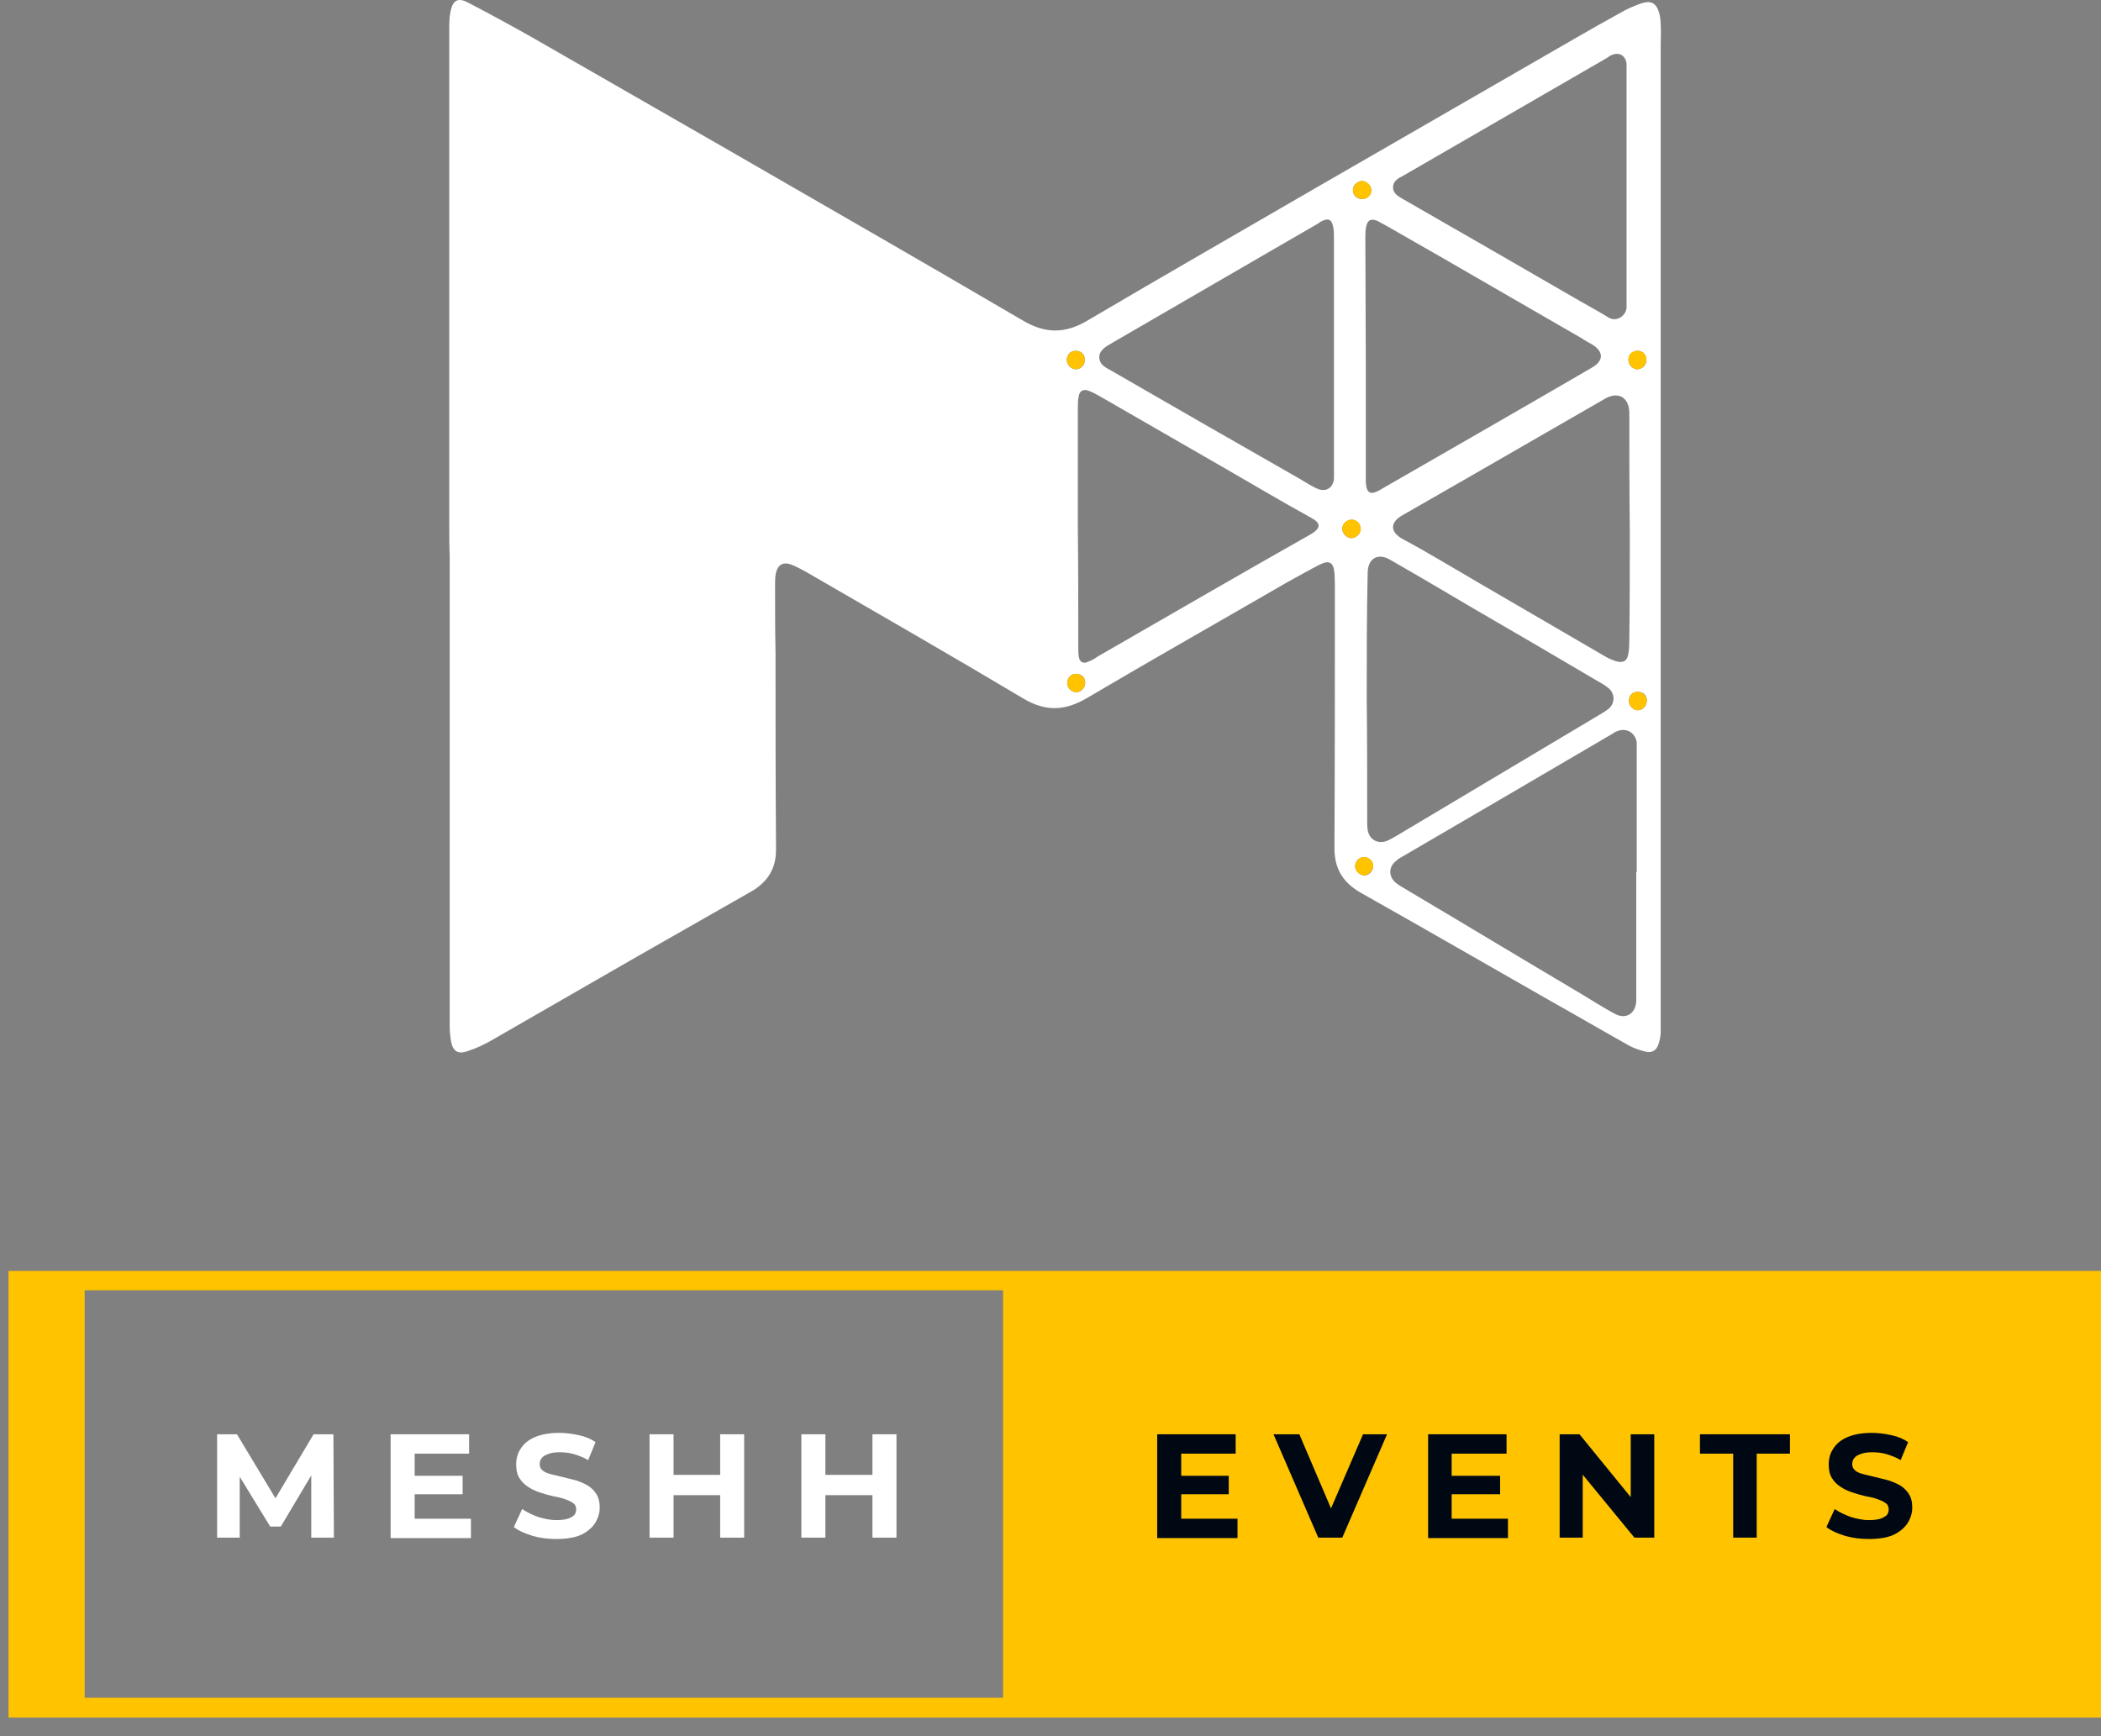 <svg width="98" height="81" viewBox="0 0 98 81" fill="none" xmlns="http://www.w3.org/2000/svg">
<rect x="0" y="0" width="98" height="81" fill="#808080" stroke="none"/>
<path d="M20.955 24.546C20.955 16.817 20.955 9.089 20.955 1.361C20.955 1.081 20.955 0.801 21.019 0.522C21.127 -0.017 21.385 -0.124 21.859 0.134C22.849 0.651 23.839 1.189 24.83 1.749C27.822 3.471 30.836 5.193 33.828 6.915C38.456 9.584 43.106 12.254 47.734 14.966C48.768 15.569 49.672 15.569 50.705 14.966C54.322 12.835 57.96 10.747 61.598 8.637C64.913 6.721 68.25 4.805 71.565 2.889C72.878 2.136 74.191 1.361 75.526 0.629C75.849 0.435 76.193 0.285 76.559 0.156C77.033 0.005 77.269 0.156 77.398 0.629C77.442 0.801 77.463 0.995 77.463 1.167C77.485 1.469 77.463 1.792 77.463 2.093C77.463 17.14 77.463 32.166 77.463 47.214C77.463 47.515 77.463 47.838 77.463 48.139C77.463 48.333 77.42 48.527 77.356 48.72C77.269 49 77.054 49.129 76.774 49.065C76.516 49 76.236 48.914 75.999 48.785C74.729 48.075 73.481 47.343 72.21 46.632C69.304 44.975 66.398 43.296 63.492 41.66C62.653 41.186 62.244 40.54 62.244 39.571C62.265 35.567 62.265 31.563 62.265 27.559C62.265 27.279 62.265 27 62.244 26.72C62.2 26.246 62.007 26.117 61.576 26.332C61.06 26.591 60.543 26.892 60.026 27.172C56.905 28.98 53.783 30.745 50.684 32.575C49.65 33.178 48.746 33.2 47.713 32.575C44.355 30.573 40.975 28.636 37.595 26.677C37.358 26.548 37.122 26.419 36.885 26.332C36.519 26.203 36.282 26.354 36.196 26.72C36.153 26.892 36.153 27.086 36.153 27.258C36.153 28.313 36.153 29.368 36.174 30.444C36.174 33.415 36.174 36.386 36.196 39.356C36.196 39.464 36.196 39.55 36.196 39.658C36.196 40.54 35.787 41.164 35.033 41.595C32.666 42.951 30.297 44.286 27.951 45.642C26.294 46.589 24.636 47.558 22.978 48.505C22.612 48.72 22.203 48.914 21.794 49.043C21.364 49.194 21.127 49.043 21.041 48.591C20.998 48.354 20.976 48.096 20.976 47.838C20.976 40.54 20.976 33.242 20.976 25.945C20.955 25.471 20.955 24.998 20.955 24.546ZM63.75 32.575C63.772 34.491 63.772 36.407 63.772 38.301C63.772 38.431 63.772 38.581 63.794 38.71C63.858 39.162 64.267 39.399 64.698 39.227C64.848 39.162 64.978 39.076 65.107 39.012C68.271 37.117 71.436 35.245 74.6 33.35C74.751 33.264 74.923 33.156 75.052 33.049C75.332 32.791 75.332 32.381 75.052 32.123C74.88 31.972 74.686 31.865 74.492 31.757C72.598 30.638 70.682 29.518 68.788 28.421C67.475 27.645 66.162 26.87 64.848 26.117C64.267 25.773 63.794 26.052 63.794 26.741C63.75 28.7 63.75 30.638 63.75 32.575ZM76.322 40.691H76.344C76.344 38.753 76.344 36.816 76.344 34.879C76.344 34.792 76.344 34.706 76.344 34.62C76.258 34.147 75.827 33.931 75.397 34.125C75.353 34.147 75.289 34.168 75.246 34.211C71.952 36.149 68.659 38.065 65.343 40.002C65.257 40.045 65.171 40.11 65.107 40.174C64.762 40.454 64.762 40.885 65.107 41.186C65.214 41.272 65.322 41.337 65.43 41.401C68.228 43.059 71.005 44.738 73.803 46.395C74.299 46.697 74.772 46.998 75.289 47.278C75.805 47.58 76.279 47.321 76.322 46.718C76.322 46.611 76.322 46.503 76.322 46.374C76.322 44.458 76.322 42.564 76.322 40.691ZM63.707 16.645C63.707 18.475 63.707 20.326 63.707 22.156C63.707 22.285 63.707 22.415 63.707 22.522C63.75 23.017 63.923 23.103 64.353 22.866C64.396 22.845 64.418 22.823 64.461 22.802C67.711 20.929 70.984 19.056 74.234 17.162C74.815 16.839 74.815 16.408 74.256 16.064C74.105 15.978 73.933 15.892 73.782 15.784C72.576 15.095 71.371 14.385 70.165 13.696C68.314 12.62 66.441 11.543 64.59 10.489C64.461 10.424 64.353 10.359 64.224 10.295C63.944 10.187 63.794 10.273 63.729 10.553C63.686 10.725 63.686 10.919 63.686 11.091C63.686 12.986 63.707 14.815 63.707 16.645ZM50.275 24.589C50.296 26.44 50.296 28.291 50.296 30.143C50.296 30.315 50.296 30.487 50.318 30.638C50.361 30.875 50.511 30.982 50.748 30.875C50.92 30.81 51.071 30.724 51.222 30.616C54.515 28.722 57.809 26.806 61.124 24.933C61.684 24.61 61.576 24.373 61.124 24.137C59.789 23.405 58.498 22.63 57.185 21.876C55.204 20.735 53.224 19.594 51.243 18.453C51.093 18.367 50.92 18.281 50.748 18.217C50.511 18.152 50.361 18.238 50.318 18.475C50.275 18.669 50.275 18.884 50.275 19.099C50.275 20.929 50.275 22.759 50.275 24.589ZM62.222 16.538C62.222 14.729 62.222 12.921 62.222 11.091C62.222 10.919 62.222 10.725 62.179 10.553C62.114 10.23 61.942 10.166 61.662 10.316C61.598 10.338 61.533 10.381 61.49 10.424C60.629 10.919 59.746 11.436 58.885 11.931C56.517 13.309 54.128 14.686 51.76 16.064C51.652 16.129 51.545 16.193 51.459 16.279C51.2 16.516 51.222 16.86 51.48 17.076C51.566 17.14 51.674 17.205 51.76 17.248C54.709 18.949 57.658 20.649 60.608 22.328C60.866 22.479 61.124 22.651 61.404 22.78C61.834 22.996 62.2 22.759 62.222 22.307C62.222 22.221 62.222 22.135 62.222 22.049C62.222 20.219 62.222 18.389 62.222 16.538ZM76.021 24.718C75.999 22.91 75.999 21.101 75.999 19.271C75.999 18.54 75.483 18.238 74.858 18.604C71.715 20.412 68.594 22.221 65.43 24.029C64.848 24.352 64.805 24.804 65.43 25.148C66.635 25.794 67.797 26.505 68.981 27.193C70.94 28.334 72.899 29.475 74.858 30.616C75.031 30.724 75.203 30.788 75.397 30.853C75.719 30.939 75.913 30.831 75.956 30.487C75.999 30.25 75.999 30.014 75.999 29.777C76.021 28.076 76.021 26.397 76.021 24.718ZM75.87 8.659C75.87 6.894 75.87 5.128 75.87 3.342C75.87 3.212 75.87 3.083 75.87 2.976C75.827 2.588 75.526 2.416 75.181 2.567C75.095 2.588 75.031 2.653 74.966 2.696C71.802 4.526 68.637 6.355 65.473 8.185C65.236 8.314 64.978 8.422 64.978 8.745C64.978 9.046 65.257 9.175 65.473 9.305C68.207 10.876 70.94 12.447 73.653 14.019C74.105 14.277 74.579 14.536 75.031 14.815C75.397 15.031 75.827 14.751 75.87 14.363C75.87 14.234 75.87 14.105 75.87 13.997C75.87 12.189 75.87 10.424 75.87 8.659ZM63.557 9.283C63.794 9.283 63.987 9.068 63.966 8.852C63.944 8.637 63.729 8.443 63.514 8.443C63.298 8.465 63.083 8.659 63.105 8.896C63.126 9.132 63.32 9.305 63.557 9.283ZM63.471 24.675C63.471 24.459 63.277 24.244 63.062 24.244C62.825 24.244 62.631 24.416 62.609 24.632C62.588 24.869 62.803 25.105 63.04 25.105C63.255 25.105 63.471 24.89 63.471 24.675ZM63.643 40.842C63.858 40.842 64.052 40.626 64.052 40.411C64.052 40.174 63.837 39.98 63.6 39.98C63.385 40.002 63.191 40.196 63.212 40.432C63.212 40.626 63.428 40.842 63.643 40.842ZM76.796 16.796C76.796 16.559 76.645 16.365 76.387 16.365C76.15 16.365 75.978 16.538 75.956 16.774C75.956 17.011 76.128 17.205 76.365 17.227C76.602 17.227 76.796 17.033 76.796 16.796ZM75.978 32.704C75.978 32.941 76.193 33.135 76.408 33.135C76.624 33.135 76.817 32.92 76.817 32.683C76.817 32.425 76.645 32.274 76.387 32.274C76.15 32.274 75.978 32.446 75.978 32.704ZM50.597 16.774C50.597 16.516 50.425 16.365 50.167 16.365C49.93 16.365 49.758 16.559 49.758 16.796C49.758 17.033 49.973 17.227 50.188 17.227C50.425 17.227 50.619 17.011 50.597 16.774ZM49.779 31.865C49.779 32.102 49.995 32.295 50.21 32.295C50.425 32.295 50.619 32.08 50.619 31.843C50.619 31.607 50.447 31.434 50.188 31.434C49.952 31.434 49.779 31.628 49.779 31.865Z" fill="white"/>
<path d="M63.557 9.283C63.32 9.283 63.126 9.111 63.105 8.896C63.105 8.68 63.298 8.465 63.514 8.444C63.729 8.422 63.944 8.616 63.966 8.853C63.987 9.089 63.794 9.283 63.557 9.283Z" fill="#FFC300"/>
<path d="M63.471 24.675C63.471 24.891 63.256 25.106 63.04 25.106C62.825 25.106 62.588 24.869 62.61 24.632C62.631 24.417 62.825 24.223 63.062 24.245C63.299 24.245 63.471 24.439 63.471 24.675Z" fill="#FFC300"/>
<path d="M63.643 40.842C63.428 40.842 63.213 40.648 63.213 40.433C63.191 40.217 63.385 40.002 63.6 39.98C63.837 39.959 64.074 40.174 64.052 40.411C64.052 40.605 63.837 40.82 63.643 40.842Z" fill="#FFC300"/>
<path d="M76.796 16.796C76.796 17.033 76.581 17.227 76.365 17.227C76.15 17.227 75.956 17.012 75.956 16.775C75.956 16.516 76.129 16.366 76.387 16.366C76.645 16.366 76.817 16.559 76.796 16.796Z" fill="#FFC300"/>
<path d="M75.978 32.704C75.978 32.467 76.15 32.273 76.387 32.273C76.624 32.273 76.796 32.446 76.817 32.682C76.817 32.919 76.624 33.113 76.408 33.135C76.193 33.135 75.978 32.941 75.978 32.704Z" fill="#FFC300"/>
<path d="M50.598 16.775C50.598 17.012 50.425 17.205 50.189 17.227C49.973 17.227 49.78 17.033 49.758 16.796C49.758 16.559 49.93 16.366 50.167 16.366C50.425 16.366 50.598 16.538 50.598 16.775Z" fill="#FFC300"/>
<path d="M49.779 31.865C49.779 31.628 49.952 31.434 50.188 31.434C50.425 31.434 50.597 31.606 50.619 31.843C50.619 32.08 50.425 32.274 50.21 32.295C49.995 32.295 49.779 32.101 49.779 31.865Z" fill="#FFC300"/>
<path d="M98 80.128H0.397V59.29H98V80.128ZM1.301 79.203H97.074V60.194H1.301V79.203Z" fill="#FFC300"/>
<path d="M3.949 59.742H0.849V79.655H3.949V59.742Z" fill="#FFC300"/>
<path d="M97.548 59.742H46.788V79.655H97.548V59.742Z" fill="#FFC300"/>
<path d="M10.127 71.733V66.911H11.053L13.098 70.312H12.603L14.627 66.911H15.552L15.574 71.733H14.519V68.504H14.713L13.098 71.216H12.603L10.945 68.504H11.182V71.733H10.127Z" fill="white"/>
<path d="M18.221 71.733V66.911H21.881V67.815H19.341V70.85H21.967V71.754H18.221V71.733ZM19.255 69.709V68.848H21.579V69.709H19.255Z" fill="white"/>
<path d="M25.949 71.797C25.562 71.797 25.196 71.754 24.83 71.647C24.485 71.539 24.184 71.41 23.969 71.238L24.356 70.398C24.572 70.549 24.808 70.656 25.088 70.764C25.368 70.85 25.648 70.915 25.949 70.915C26.165 70.915 26.358 70.893 26.488 70.85C26.617 70.807 26.724 70.743 26.789 70.678C26.854 70.592 26.875 70.506 26.875 70.42C26.875 70.29 26.832 70.183 26.724 70.118C26.617 70.032 26.488 69.989 26.315 69.925C26.143 69.86 25.971 69.838 25.777 69.795C25.583 69.752 25.368 69.688 25.174 69.623C24.981 69.559 24.787 69.472 24.636 69.365C24.464 69.257 24.335 69.128 24.227 68.956C24.12 68.784 24.076 68.568 24.076 68.332C24.076 68.052 24.141 67.793 24.292 67.578C24.442 67.341 24.658 67.169 24.959 67.04C25.261 66.911 25.648 66.846 26.1 66.846C26.401 66.846 26.703 66.889 27.004 66.954C27.305 67.018 27.564 67.126 27.779 67.277L27.435 68.116C27.219 67.987 26.983 67.901 26.767 67.836C26.552 67.772 26.315 67.75 26.1 67.75C25.885 67.75 25.713 67.772 25.562 67.836C25.433 67.879 25.325 67.944 25.261 68.03C25.196 68.116 25.174 68.202 25.174 68.31C25.174 68.439 25.217 68.525 25.325 68.611C25.433 68.698 25.562 68.741 25.734 68.784C25.906 68.827 26.078 68.87 26.272 68.913C26.466 68.956 26.681 69.02 26.875 69.064C27.069 69.128 27.262 69.214 27.413 69.3C27.585 69.408 27.715 69.537 27.822 69.709C27.93 69.882 27.973 70.075 27.973 70.334C27.973 70.613 27.887 70.85 27.736 71.087C27.585 71.302 27.349 71.496 27.047 71.625C26.789 71.733 26.423 71.797 25.949 71.797Z" fill="white"/>
<path d="M30.298 71.733V66.911H31.417V71.733H30.298ZM31.331 69.752V68.805H33.699V69.752H31.331ZM33.592 71.733V66.911H34.711V71.733H33.592Z" fill="white"/>
<path d="M37.38 71.733V66.911H38.5V71.733H37.38ZM38.413 69.752V68.805H40.782V69.752H38.413ZM40.695 71.733V66.911H41.815V71.733H40.695Z" fill="white"/>
<path d="M53.977 71.733V66.911H57.637V67.815H55.097V70.85H57.723V71.754H53.977V71.733ZM54.989 69.709V68.848H57.314V69.709H54.989Z" fill="#000814"/>
<path d="M61.49 71.733L59.402 66.911H60.608L62.437 71.195H61.727L63.578 66.911H64.698L62.61 71.733H61.49Z" fill="#000814"/>
<path d="M66.614 71.733V66.911H70.273V67.815H67.712V70.85H70.338V71.754H66.614V71.733ZM67.647 69.709V68.848H69.972V69.709H67.647Z" fill="#000814"/>
<path d="M72.749 71.733V66.911H73.675L76.516 70.398H76.064V66.911H77.162V71.733H76.236L73.373 68.245H73.825V71.733H72.749Z" fill="#000814"/>
<path d="M80.843 71.733V67.815H79.293V66.911H83.491V67.815H81.941V71.733H80.843Z" fill="#000814"/>
<path d="M87.172 71.797C86.785 71.797 86.419 71.754 86.053 71.647C85.708 71.539 85.407 71.41 85.192 71.238L85.579 70.398C85.794 70.549 86.031 70.656 86.311 70.764C86.591 70.85 86.871 70.915 87.172 70.915C87.387 70.915 87.581 70.893 87.71 70.85C87.84 70.807 87.947 70.743 88.012 70.678C88.076 70.592 88.098 70.506 88.098 70.42C88.098 70.29 88.055 70.183 87.947 70.118C87.84 70.032 87.71 69.989 87.538 69.925C87.366 69.86 87.194 69.838 87 69.795C86.806 69.752 86.591 69.688 86.397 69.623C86.203 69.559 86.01 69.472 85.859 69.365C85.687 69.257 85.558 69.128 85.45 68.956C85.342 68.784 85.299 68.568 85.299 68.332C85.299 68.052 85.364 67.793 85.515 67.578C85.665 67.341 85.88 67.169 86.182 67.04C86.483 66.911 86.871 66.846 87.323 66.846C87.624 66.846 87.926 66.889 88.227 66.954C88.528 67.018 88.787 67.126 89.002 67.277L88.657 68.116C88.442 67.987 88.205 67.901 87.99 67.836C87.775 67.772 87.538 67.75 87.323 67.75C87.108 67.75 86.935 67.772 86.785 67.836C86.656 67.879 86.548 67.944 86.483 68.03C86.419 68.116 86.397 68.202 86.397 68.31C86.397 68.439 86.44 68.525 86.548 68.611C86.656 68.698 86.785 68.741 86.957 68.784C87.129 68.827 87.301 68.87 87.495 68.913C87.689 68.956 87.904 69.02 88.098 69.064C88.291 69.128 88.485 69.214 88.636 69.3C88.808 69.408 88.937 69.537 89.045 69.709C89.153 69.882 89.196 70.075 89.196 70.334C89.196 70.613 89.11 70.85 88.959 71.087C88.808 71.302 88.571 71.496 88.27 71.625C88.012 71.733 87.646 71.797 87.172 71.797Z" fill="#000814"/>
</svg>
